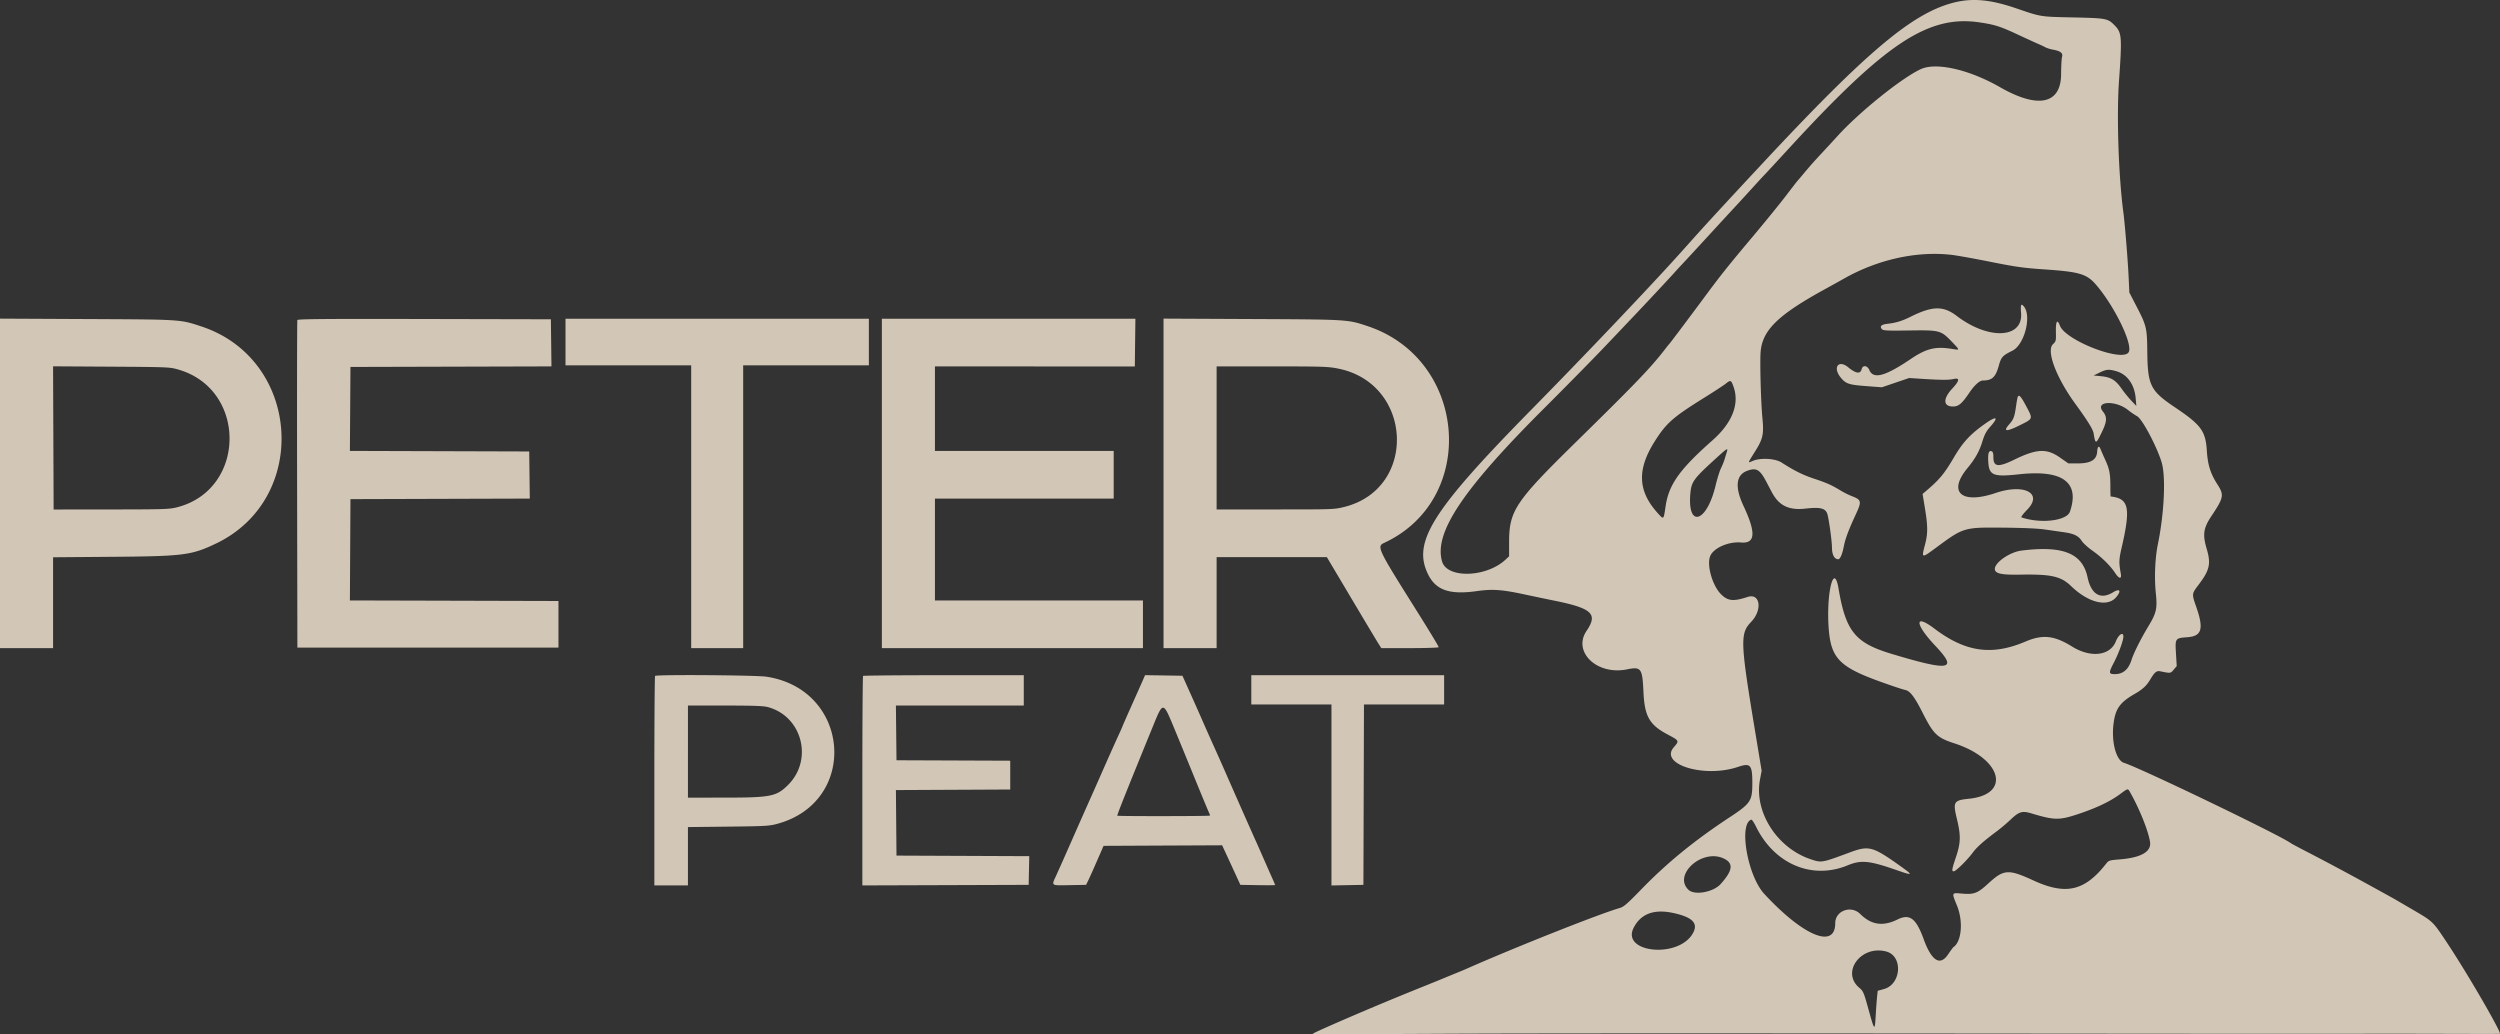 <svg width="307" height="127" fill="none" xmlns="http://www.w3.org/2000/svg"><rect width="100%" height="100%" fill="#333333" stroke="none"/><path opacity=".8" fill-rule="evenodd" clip-rule="evenodd" d="M239.799.352c-5.013 1.317-10.614 6.038-23.286 19.63-4.428 4.749-7.088 7.636-8.709 9.453-.549.615-1.323 1.48-1.72 1.92-3.741 4.15-11.641 12.454-17.914 18.83-12.316 12.519-14.735 16.35-12.819 20.308.958 1.977 2.639 2.566 5.984 2.096 1.941-.273 3.064-.197 5.852.4 1.205.257 2.82.595 3.588.75 4.735.954 5.478 1.634 4.061 3.721-1.754 2.586 1.27 5.484 4.946 4.74 1.755-.356 1.901-.157 2.035 2.777.137 2.994.731 4.034 2.985 5.226 1.424.753 1.429.764.739 1.561-1.819 2.101 3.752 3.807 7.879 2.413 1.54-.52 1.767-.265 1.767 1.977 0 2.208-.197 2.504-2.815 4.227-4.302 2.833-7.647 5.563-10.822 8.832-1.758 1.81-2.149 2.147-2.66 2.294-2.54.732-12.938 4.86-18.958 7.527-.219.097-.728.309-1.13.47-.403.162-1.061.432-1.464.601-.402.169-1.48.607-2.394.974-6.824 2.735-13.579 5.702-13.746 5.868-.088.086 5.132.054 16.14 0 22.854-.113 92.21.036 112.715 0 9.232-.017 16.889.052 16.941 0 .18-.18-3.957-7.379-6.664-11.428-1.612-2.411-1.56-2.363-4.189-3.894l-1.888-1.102a45.814 45.814 0 0 0-.733-.413c-4.363-2.418-7.08-3.882-10.218-5.505-1.024-.53-1.922-1.01-1.995-1.066-1.161-.9-18.636-9.314-20.471-9.856-.979-.29-1.588-2.598-1.285-4.875.24-1.804.78-2.552 2.598-3.602.984-.568 1.442-.993 1.902-1.765.547-.917.774-1.098 1.254-1.001 1.256.255 1.237.257 1.627-.207l.37-.44-.092-1.543c-.112-1.872-.1-1.89 1.408-2 1.777-.131 2.031-1.03 1.066-3.772-.542-1.541-.54-1.561.298-2.663 1.365-1.794 1.544-2.576 1.006-4.4-.526-1.787-.416-2.55.582-4.05 1.514-2.274 1.569-2.569.727-3.885-.863-1.35-1.184-2.382-1.303-4.199-.154-2.362-.715-3.116-3.922-5.27-3.012-2.023-3.341-2.69-3.384-6.861-.029-2.877-.094-3.15-1.319-5.52l-.885-1.71-.084-1.816c-.1-2.154-.46-6.596-.647-8.002-.591-4.425-.841-11.852-.542-16.099.388-5.513.352-5.982-.528-6.883-.839-.858-1.02-.892-5.117-.98-4.072-.088-3.878-.057-6.984-1.119-3.224-1.102-5.418-1.29-7.783-.67Zm3.326 2.402c1.864.28 2.525.492 4.723 1.52 1.061.495 2.168 1.002 2.461 1.127.293.124.682.307.865.406.183.099.572.224.864.277.997.18 1.31.42 1.182.903-.061.232-.112 1.17-.114 2.085-.007 3.713-2.801 4.326-7.489 1.644-3.82-2.186-7.854-3.102-9.761-2.217-2.347 1.089-7.563 5.286-10.22 8.223-.397.44-1.145 1.251-1.661 1.804-1.191 1.276-1.708 1.858-2.536 2.853-.365.439-.697.828-.736.865-.039.036-.664.845-1.388 1.796-.724.951-2.55 3.197-4.057 4.99-2.963 3.525-3.971 4.786-5.793 7.25-1.738 2.352-4.362 5.845-4.447 5.922-.041.036-.282.335-.536.665-1.769 2.294-3.611 4.214-10.981 11.445-7.433 7.294-8.181 8.415-8.181 12.27v1.733l-.445.414c-2.352 2.19-7.152 2.337-7.78.24-1.05-3.504 2.503-8.832 12.615-18.917 2.677-2.672 6.033-6.084 7.457-7.584l3.853-4.058c1.499-1.578 4.333-4.618 4.69-5.031.138-.16.535-.59.882-.957.347-.366 1.728-1.862 3.07-3.326a764.72 764.72 0 0 1 3.186-3.46c.41-.438 1.344-1.456 2.074-2.261.731-.805 1.449-1.587 1.595-1.737.304-.312 1.054-1.122 3.32-3.586 11.797-12.83 16.993-16.244 23.288-15.298Zm-3.479 28.541c.648.074 2.806.461 4.795.86 3.116.623 4.024.751 6.562.924 4.425.301 5.263.556 6.454 1.96 2.271 2.68 4.479 7.271 3.946 8.205-.731 1.281-7.746-1.42-8.445-3.25-.332-.87-.523-.56-.494.798.023 1.067.01 1.123-.367 1.483-.834.8.403 4.09 2.75 7.31 1.528 2.099 2.17 3.136 2.251 3.637.219 1.37.274 1.36 1.006-.152.644-1.332.67-1.862.124-2.549-1.014-1.275 1.577-1.402 3.119-.153.295.24.787.574 1.093.744.626.348 2.363 3.602 2.994 5.612.543 1.729.344 6.256-.445 10.092-.35 1.708-.452 4.106-.255 6.02.197 1.91.079 2.429-.928 4.096-.92 1.52-1.787 3.254-2.065 4.13-.367 1.156-1.036 1.72-2.038 1.72-.76 0-.776-.157-.146-1.365.613-1.174 1.195-2.758 1.195-3.249 0-.631-.591-.254-.925.59-.705 1.782-3.094 2.06-5.394.628-2.168-1.35-3.594-1.5-5.699-.605-4.14 1.762-7.376 1.302-11.198-1.594-2.485-1.883-2.412-.564.117 2.113 2.818 2.982 1.85 3.162-5.354.999-4.486-1.348-5.635-2.761-6.528-8.028-.57-3.365-1.54.67-1.2 4.99.282 3.568 1.342 4.65 6.311 6.44 1.41.51 2.776.965 3.035 1.014.636.12 1.156.792 2.196 2.843 1.325 2.614 1.764 3.035 3.887 3.725 5.829 1.895 6.99 6.264 1.806 6.799-1.907.197-2.01.372-1.491 2.512.487 2.003.464 2.899-.117 4.635-.517 1.544-.552 1.768-.277 1.768.255 0 1.63-1.352 2.329-2.289.532-.715 1.354-1.441 3.07-2.715a21.423 21.423 0 0 0 1.597-1.361c1.02-.966 1.411-1.085 2.502-.759 2.894.866 3.432.873 5.812.083 2.161-.717 3.853-1.518 5.053-2.394 1.113-.81.996-.802 1.382-.11 1.109 1.988 2.15 4.603 2.358 5.925.189 1.197-1.069 1.934-3.669 2.151-1.353.113-1.404.129-1.729.543-2.625 3.343-4.929 3.879-8.887 2.064-3.135-1.437-3.662-1.402-5.591.369-1.304 1.197-1.729 1.359-3.239 1.227-1.269-.111-1.255-.145-.599 1.457.793 1.937.585 4.429-.428 5.119-.057.039-.355.445-.663.902-.981 1.456-2.025.794-3.002-1.903-.919-2.536-1.71-3.13-3.192-2.398-1.795.887-3.228.678-4.587-.668-1.13-1.119-3.073-.405-3.073 1.129 0 3.205-3.911 1.588-8.716-3.602-2.047-2.211-3.162-8.6-1.591-9.114.076-.025.336.36.579.855 2.268 4.612 6.889 6.562 11.263 4.751 1.647-.681 2.655-.58 6.065.612 1.953.681 2.002.628.448-.482-3.456-2.468-3.895-2.587-6.28-1.703-3.477 1.289-3.445 1.284-4.836.81-4.113-1.403-6.909-5.82-6.173-9.752l.205-1.095-.866-5.235c-1.753-10.596-1.787-11.63-.43-13.038 1.416-1.47 1.126-3.574-.423-3.071-1.771.574-2.426.507-3.27-.334-1.058-1.055-1.775-3.572-1.332-4.675.401-.999 2.247-1.816 3.795-1.679 1.763.156 1.851-1.186.296-4.498-1.071-2.28-.927-3.776.415-4.288 1.164-.445 1.593-.2 2.421 1.386.283.54.596 1.134.697 1.318.864 1.577 2.066 2.145 4.065 1.922 1.911-.214 2.521-.044 2.729.756.201.78.539 3.294.539 4.015 0 .883.295 1.443.762 1.449.239.002.508-.613.694-1.588.177-.923.598-2.049 1.46-3.901.761-1.635.722-1.807-.521-2.28a10.164 10.164 0 0 1-1.33-.67c-1.143-.69-1.688-.933-3.26-1.455-1.376-.457-2.434-.983-3.991-1.984-.793-.51-2.605-.608-3.559-.193-.625.273-.646.35.316-1.191.96-1.54 1.078-2.089.886-4.1-.184-1.931-.317-6.734-.222-8.05.195-2.7 2.107-4.576 7.901-7.753a251.02 251.02 0 0 0 2.328-1.291c4.143-2.354 8.941-3.416 13.217-2.926Zm8.543 7.148c.249 3.136-4.004 3.327-7.901.353-1.652-1.26-2.992-1.235-5.677.106-1.005.502-1.783.742-2.772.854-.818.092-1.047.296-.744.662.151.18.594.203 3.374.164 3.775-.051 3.864-.027 5.262 1.429.956.995.956.997.068.85-2.118-.353-3.219-.088-5.2 1.25-3.126 2.111-4.56 2.488-5.045 1.328-.236-.565-.81-.636-.941-.116-.159.635-.697.565-1.649-.215-1.209-.99-1.942.02-.917 1.264.628.762.985.88 3.119 1.041l1.931.146 1.672-.57 1.672-.569 1.681.108c2.252.144 3.183.148 3.758.018.819-.186.771.19-.149 1.18-1.153 1.239-1.114 2.192.09 2.192.698 0 1.093-.335 2.038-1.727.616-.906 1.242-1.466 1.642-1.467 1.122-.002 1.556-.402 1.939-1.781.305-1.1.458-1.27 1.682-1.875 1.477-.73 2.389-4.253 1.408-5.436-.344-.415-.423-.227-.341.81ZM0 59.358v20.23h6.519V68.433l7.35-.058c8.668-.068 9.647-.194 12.64-1.62 11.583-5.52 10.435-22.646-1.787-26.67-2.629-.866-2.346-.848-14.046-.905L0 39.127v20.23Zm36.514-20.05c-.035.09-.048 9.177-.03 20.19l.035 20.024H68.58v-5.72l-12.807-.035-12.806-.034.035-6.22.034-6.219 11.012-.034 11.011-.034-.036-2.893-.035-2.893-11.01-.034-11.011-.034.035-5.155.034-5.155 12.342-.034 12.342-.034-.036-2.893-.036-2.893-15.536-.034c-12.358-.027-15.549 0-15.6.133Zm32.931 2.694v2.86h15.433V79.59h6.385V44.862h15.433v-5.72H69.445v2.86Zm38.847 17.363v20.224h32.062v-5.854h-25.543V61.228h21.951v-5.855h-21.951V44.992l12.273.006 12.272.006.036-2.931.036-2.932h-31.136v20.224Zm34.59-.008V79.59h6.518V68.412h13.535l3.025 5.09c1.664 2.799 3.169 5.314 3.346 5.588l.32.499h3.523c1.938 0 3.524-.052 3.524-.115 0-.1-1.215-2.105-2.831-4.675-4.682-7.443-4.802-7.697-3.853-8.139 11.525-5.362 10.226-22.502-2.016-26.6-2.493-.834-2.342-.825-14.216-.882l-10.875-.052v20.231ZM21.885 45.377c8.475 2.427 8.378 14.738-.134 16.915-.952.244-1.512.262-8.094.269l-7.072.006-.034-8.792-.034-8.792 7.152.044c6.988.044 7.176.052 8.216.35Zm142.461-.11c9.154 1.838 9.746 14.697.781 16.972-1.253.318-1.295.32-8.493.32H149.4V44.994h6.798c6.311 0 6.894.02 8.148.272Zm95.577.33c1.323.393 2.196 1.632 2.341 3.323l.08.932-.631-.665c-.347-.366-.9-1.05-1.228-1.52-.713-1.018-1.29-1.356-2.515-1.474l-.876-.083.732-.356c.845-.412 1.158-.435 2.097-.157Zm-47.031 1.934c.728 2.09-.186 4.405-2.573 6.517-4.074 3.605-5.382 5.44-5.781 8.112-.255 1.703-.222 1.673-.948.873-2.481-2.732-2.59-5.373-.366-8.871 1.415-2.227 2.216-2.93 6.043-5.313 1.207-.752 2.405-1.535 2.661-1.74.595-.478.66-.45.964.422Zm34.903 1.168c-.043.069-.143.596-.222 1.171-.178 1.285-.306 1.635-.801 2.19-.867.971-.43 1.01 1.344.12 1.563-.785 1.543-.716.693-2.317-.608-1.147-.852-1.427-1.014-1.164Zm-4.017 3.33c-1.818 1.28-2.737 2.27-3.818 4.11-1.209 2.057-1.783 2.748-3.477 4.186l-.389.33.292 1.783c.356 2.177.36 3.082.021 4.378-.467 1.78-.474 1.778 1.351.432 3.371-2.486 3.403-2.496 8.161-2.454 2.559.023 4.328.102 5.255.235l2.319.334c1.197.172 1.755.448 2.139 1.056.172.272.78.824 1.352 1.226 1.114.783 2.159 1.815 2.764 2.73.485.732.808.764.685.067-.245-1.397-.233-1.723.113-3.227 1.126-4.89.885-5.997-1.357-6.25-.018-.002-.035-.587-.036-1.3-.004-1.526-.119-2.099-.653-3.252a27.634 27.634 0 0 1-.532-1.213c-.206-.544-.389-.43-.434.268-.065.999-.785 1.436-2.368 1.436h-1.173l-1.039-.726c-1.626-1.135-2.838-1.078-5.596.266-1.98.964-2.57.895-2.57-.303 0-.467-.058-.665-.213-.724-.34-.131-.466.224-.42 1.183.086 1.79.557 1.993 3.815 1.64 5.326-.58 7.45.985 6.223 4.584-.384 1.127-3.542 1.51-5.932.72-.124-.04.108-.364.699-.976 1.938-2.007-.393-3.216-3.906-2.026-4.179 1.416-5.895-.09-3.463-3.04.95-1.15 1.458-2.05 1.824-3.222.297-.954.491-1.32 1.003-1.895 1.065-1.194.777-1.354-.64-.356Zm-31.737 3.51c-.073.239-.196.643-.271.899a8.314 8.314 0 0 1-.435 1.064c-.163.33-.462 1.288-.663 2.13-1.118 4.666-3.558 5.262-3.075.75.127-1.187.476-1.67 2.625-3.639 1.951-1.787 2.013-1.828 1.819-1.203Zm36.204 12.072c-1.551.194-3.502 1.627-3.259 2.395.145.455.917.596 3.061.559 3.86-.067 5.032.196 6.294 1.416 2.114 2.042 4.465 2.616 5.531 1.349.664-.789.455-1.113-.383-.597-1.537.947-2.686.274-3.135-1.836-.628-2.956-3.011-3.922-8.109-3.286ZM80.443 83.004c-.049.048-.089 5.856-.089 12.906v12.817h4.124v-7.162l4.956-.055c4.574-.05 5.038-.077 6.02-.344 10.029-2.725 9.016-16.487-1.33-18.066-1.261-.193-13.499-.279-13.681-.096Zm25.543 0c-.049.048-.089 5.857-.089 12.907v12.818l10.211-.034 10.211-.035.037-1.761.037-1.762-8.153-.035-8.152-.034-.035-4.024-.035-4.023 7.019-.035 7.02-.034v-3.537l-6.985-.028-6.984-.027-.035-3.36-.036-3.36h15.703v-3.725h-9.823c-5.402 0-9.862.04-9.911.089Zm34.381.473c-.136.313-.763 1.723-1.394 3.134-.631 1.411-1.147 2.588-1.147 2.615 0 .027-.232.55-.515 1.16-.283.611-1.188 2.635-2.01 4.499a881.837 881.837 0 0 1-1.799 4.058c-.167.368-1.003 2.257-1.857 4.196a458.029 458.029 0 0 1-1.943 4.372c-.598 1.296-.691 1.228 1.639 1.186l2.029-.037.261-.532c.143-.292.627-1.37 1.074-2.395l.813-1.862 7.279-.035 7.279-.034.449.966c.248.531.752 1.624 1.121 2.429l.671 1.463 2.134.037c1.173.02 2.133.012 2.133-.017 0-.03-.144-.375-.32-.768-.177-.394-.663-1.493-1.08-2.445a250.89 250.89 0 0 0-1.002-2.262c-.319-.696-2.755-6.207-3.647-8.249-.384-.878-.969-2.195-1.301-2.927a371.61 371.61 0 0 1-1.978-4.457 638.9 638.9 0 0 0-1.157-2.595l-.895-1.995-2.295-.037-2.296-.036-.246.568Zm13.291 1.234v1.796h9.844v22.227l1.963-.037 1.962-.037.034-11.076.034-11.077h9.843v-3.592h-23.68v1.796ZM94.289 86.83c4.23 1.127 5.607 6.492 2.46 9.588-1.417 1.393-2.104 1.528-7.78 1.53l-4.49.003V86.64l4.556.001c3.473.001 4.722.046 5.254.187Zm49.85 2.473c.531 1.28 1.699 4.124 2.595 6.32.896 2.195 1.688 4.1 1.76 4.235.071.135.105.269.074.3-.076.076-11.287.086-11.362.011-.058-.058 1.009-2.736 4.437-11.133 1.177-2.883 1.191-2.882 2.496.267Zm67.468 16.09c1.303.577 1.216 1.468-.309 3.165-.901 1.003-3.194 1.421-3.942.719-1.938-1.819 1.604-5.055 4.251-3.884Zm-6.025 6.744c2.368.535 3.034 1.313 2.227 2.599-1.878 2.99-8.742 2.225-7.198-.802.893-1.751 2.539-2.346 4.971-1.797Zm26.076 4.716c2.05.57 1.824 4.01-.302 4.601l-.773.215-.079.748a63.568 63.568 0 0 0-.168 2.317c-.109 1.924-.143 1.893-.895-.82-.578-2.083-.628-2.197-1.14-2.635-2.256-1.932.283-5.28 3.357-4.426Z" fill="#FAEBD7"/></svg>